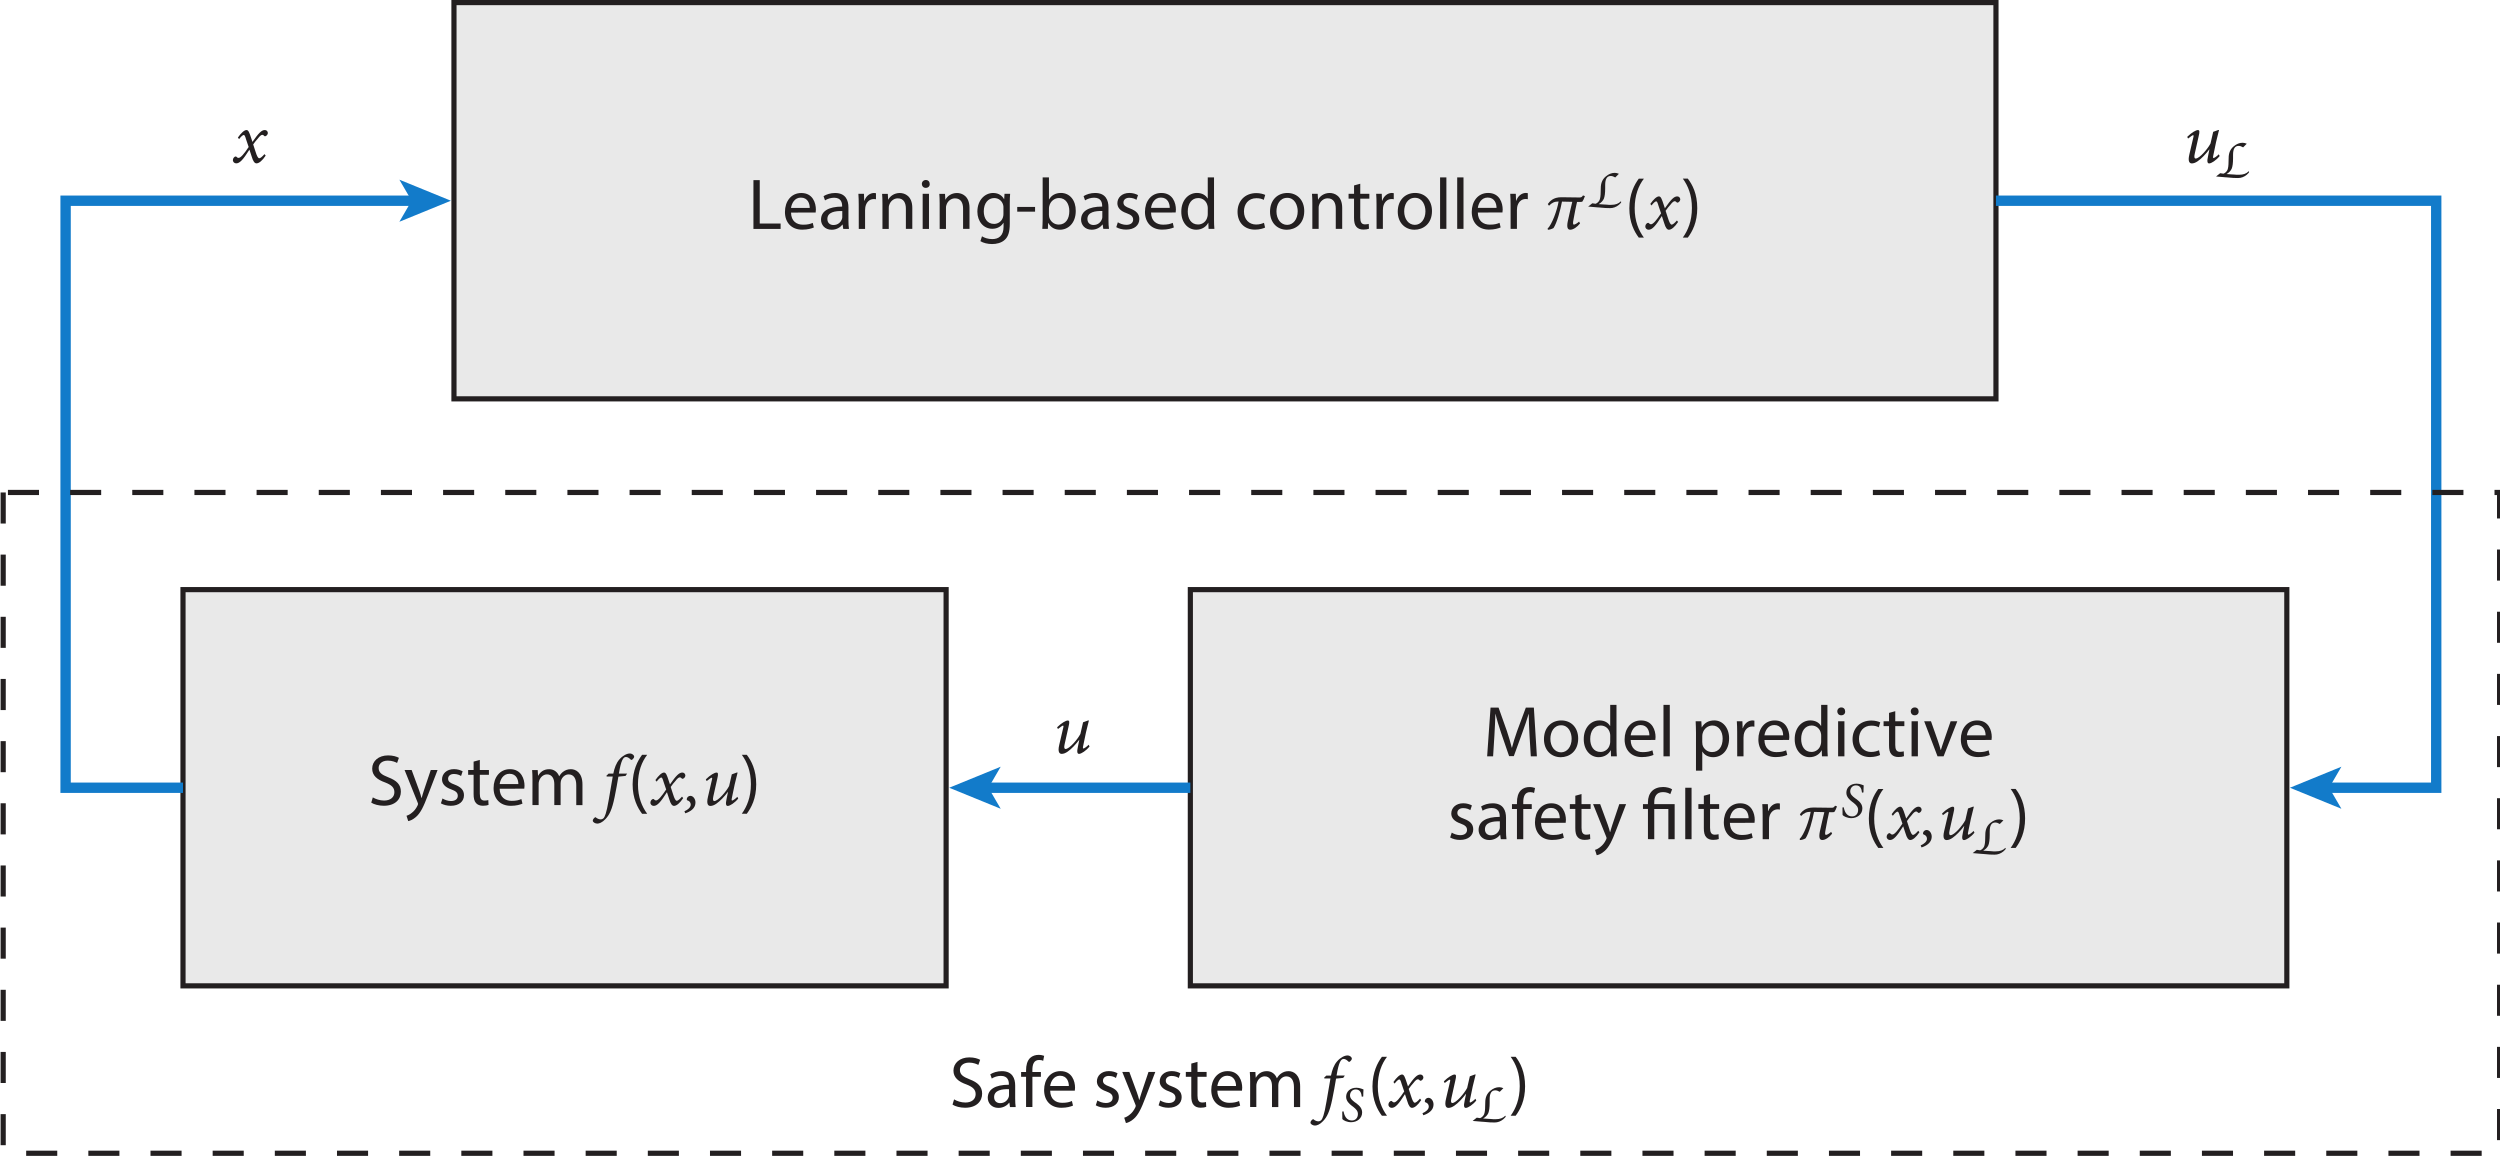 <?xml version="1.0" encoding="UTF-8" standalone="no"?>
<!-- Created with Inkscape (http://www.inkscape.org/) -->

<svg
   width="85.177mm"
   height="39.428mm"
   viewBox="0 0 85.177 39.428"
   version="1.1"
   id="svg1"
   xmlns:inkscape="http://www.inkscape.org/namespaces/inkscape"
   xmlns:sodipodi="http://sodipodi.sourceforge.net/DTD/sodipodi-0.dtd"
   xmlns="http://www.w3.org/2000/svg"
   xmlns:svg="http://www.w3.org/2000/svg">
  <sodipodi:namedview
     id="namedview1"
     pagecolor="#ffffff"
     bordercolor="#000000"
     borderopacity="0.25"
     inkscape:showpageshadow="2"
     inkscape:pageopacity="0.0"
     inkscape:pagecheckerboard="0"
     inkscape:deskcolor="#d1d1d1"
     inkscape:document-units="mm" />
  <defs
     id="defs1">
    <clipPath
       clipPathUnits="userSpaceOnUse"
       id="clipPath79">
      <path
         d="M 536.605,323.355 H 91.89 V 208.587 h 444.715 z"
         id="path79" />
    </clipPath>
  </defs>
  <g
     inkscape:label="Layer 1"
     inkscape:groupmode="layer"
     id="layer1"
     transform="translate(-62.442,-128.852)">
    <path
       id="path69"
       d="M 77.909,142.441 H 130.446 V 128.94 H 77.909 Z"
       style="fill:#e9e9e9;fill-opacity:1;fill-rule:nonzero;stroke:#231f20;stroke-width:0.176;stroke-linecap:butt;stroke-linejoin:miter;stroke-miterlimit:10;stroke-dasharray:none;stroke-opacity:1" />
    <path
       id="path70"
       d="m 102.998,162.441 h 37.358 v -13.5 h -37.358 z"
       style="fill:#e9e9e9;fill-opacity:1;fill-rule:nonzero;stroke:#231f20;stroke-width:0.176;stroke-linecap:butt;stroke-linejoin:miter;stroke-miterlimit:10;stroke-dasharray:none;stroke-opacity:1" />
    <path
       id="path71"
       d="M 68.677,162.441 H 94.677 V 148.941 H 68.677 Z"
       style="fill:#e9e9e9;fill-opacity:1;fill-rule:nonzero;stroke:#231f20;stroke-width:0.176;stroke-linecap:butt;stroke-linejoin:miter;stroke-miterlimit:10;stroke-dasharray:none;stroke-opacity:1" />
    <path
       id="path72"
       d="m 130.446,135.691 h 15 v 20 h -3.74"
       style="fill:none;stroke:#127bca;stroke-width:0.353;stroke-linecap:butt;stroke-linejoin:miter;stroke-miterlimit:10;stroke-dasharray:none;stroke-opacity:1" />
    <path
       id="path73"
       d="m 140.461,155.691 1.755,-0.717 -0.417,0.717 0.417,0.717 -1.755,-0.717"
       style="fill:#127bca;fill-opacity:1;fill-rule:nonzero;stroke:none;stroke-width:0.353" />
    <path
       id="path74"
       d="M 102.998,155.691 H 96.027"
       style="fill:none;stroke:#127bca;stroke-width:0.353;stroke-linecap:butt;stroke-linejoin:miter;stroke-miterlimit:10;stroke-dasharray:none;stroke-opacity:1" />
    <path
       id="path75"
       d="m 94.782,155.691 1.755,-0.717 -0.417,0.717 0.417,0.717 -1.755,-0.717"
       style="fill:#127bca;fill-opacity:1;fill-rule:nonzero;stroke:none;stroke-width:0.353" />
    <path
       id="path76"
       d="M 68.677,155.691 H 64.677 V 135.691 H 76.559"
       style="fill:none;stroke:#127bca;stroke-width:0.353;stroke-linecap:butt;stroke-linejoin:miter;stroke-miterlimit:10;stroke-dasharray:none;stroke-opacity:1" />
    <path
       id="path77"
       d="m 77.804,135.691 -1.755,0.717 0.417,-0.717 -0.417,-0.717 1.755,0.717"
       style="fill:#127bca;fill-opacity:1;fill-rule:nonzero;stroke:none;stroke-width:0.353" />
    <path
       id="path78"
       d="m 92.14,273.928 v -63.781 h 240.948 v 63.781 z"
       style="fill:none;stroke:#231f20;stroke-width:0.5;stroke-linecap:butt;stroke-linejoin:miter;stroke-miterlimit:10;stroke-dasharray:3, 3;stroke-dashoffset:0;stroke-opacity:1"
       transform="matrix(0.353,0,0,-0.353,30.025,242.327)"
       clip-path="url(#clipPath79)" />
    <path
       id="path147"
       d="m 88.112,136.651 h 0.926 v -0.182 h -0.711 v -1.48 h -0.215 z m 2.12,-0.558 c 0,-0.021 0.008,-0.058 0.008,-0.099 0,-0.223 -0.103,-0.566 -0.496,-0.566 -0.347,0 -0.558,0.285 -0.558,0.645 0,0.36 0.219,0.604 0.587,0.604 0.19,0 0.318,-0.041 0.397,-0.074 l -0.037,-0.157 c -0.083,0.037 -0.174,0.062 -0.331,0.062 -0.219,0 -0.405,-0.12 -0.409,-0.413 z m -0.839,-0.157 c 0.021,-0.149 0.116,-0.351 0.335,-0.351 0.244,0 0.302,0.215 0.302,0.351 z m 1.973,0.715 c -0.012,-0.083 -0.017,-0.182 -0.017,-0.285 v -0.446 c 0,-0.24 -0.091,-0.492 -0.455,-0.492 -0.153,0 -0.294,0.045 -0.393,0.107 l 0.05,0.145 c 0.083,-0.054 0.198,-0.091 0.31,-0.091 0.244,0 0.273,0.178 0.273,0.277 v 0.025 c -0.463,0 -0.719,0.157 -0.719,0.446 0,0.17 0.124,0.343 0.364,0.343 0.169,0 0.298,-0.087 0.368,-0.178 h 0.004 l 0.021,0.149 z m -0.227,-0.401 c 0,0.021 -0.004,0.045 -0.012,0.066 -0.037,0.103 -0.132,0.203 -0.289,0.203 -0.112,0 -0.207,-0.066 -0.207,-0.207 0,-0.236 0.273,-0.277 0.508,-0.269 z m 0.562,0.401 h 0.215 v -0.637 c 0,-0.037 0.004,-0.07 0.008,-0.103 0.029,-0.161 0.136,-0.277 0.289,-0.277 0.033,0 0.054,0.004 0.074,0.008 v -0.207 c -0.021,-0.004 -0.037,-0.008 -0.062,-0.008 -0.145,0 -0.277,0.103 -0.331,0.265 h -0.008 l -0.008,-0.236 H 91.688 c 0.008,0.112 0.012,0.232 0.012,0.372 z m 0.807,0 h 0.215 v -0.719 c 0,-0.037 0.004,-0.074 0.017,-0.099 0.037,-0.12 0.149,-0.223 0.289,-0.223 0.207,0 0.277,0.161 0.277,0.351 v 0.69 h 0.219 v -0.715 c 0,-0.409 -0.26,-0.508 -0.426,-0.508 -0.194,0 -0.335,0.112 -0.393,0.227 H 92.702 l -0.012,-0.198 h -0.194 c 0.008,0.099 0.012,0.198 0.012,0.322 z m 1.585,0 v -1.195 h -0.215 v 1.195 z m -0.107,-1.666 c -0.079,0 -0.136,0.058 -0.136,0.136 0,0.074 0.054,0.132 0.132,0.132 0.087,0 0.141,-0.058 0.136,-0.132 0,-0.079 -0.05,-0.136 -0.132,-0.136 z m 0.471,1.666 h 0.215 v -0.719 c 0,-0.037 0.004,-0.074 0.017,-0.099 0.037,-0.12 0.149,-0.223 0.289,-0.223 0.207,0 0.277,0.161 0.277,0.351 v 0.69 h 0.219 v -0.715 c 0,-0.409 -0.26,-0.508 -0.426,-0.508 -0.194,0 -0.335,0.112 -0.393,0.227 h -0.004 l -0.012,-0.198 h -0.194 c 0.008,0.099 0.012,0.198 0.012,0.322 z m 2.21,-1.195 -0.012,0.182 h -0.004 c -0.054,-0.099 -0.165,-0.211 -0.372,-0.211 -0.273,0 -0.537,0.232 -0.537,0.637 0,0.331 0.211,0.583 0.508,0.583 0.182,0 0.31,-0.091 0.38,-0.203 h 0.004 v 0.136 c 0,0.302 -0.165,0.418 -0.384,0.418 -0.149,0 -0.273,-0.045 -0.351,-0.095 l -0.054,0.165 c 0.095,0.062 0.252,0.099 0.397,0.099 0.149,0 0.318,-0.037 0.434,-0.145 0.116,-0.103 0.17,-0.273 0.17,-0.546 v -0.695 c 0,-0.145 0.004,-0.24 0.012,-0.327 z m -0.037,0.686 c 0,0.037 -0.004,0.079 -0.017,0.116 -0.045,0.141 -0.169,0.223 -0.302,0.223 -0.236,0 -0.351,-0.194 -0.351,-0.43 0,-0.277 0.149,-0.451 0.356,-0.451 0.157,0 0.265,0.103 0.302,0.227 0.012,0.029 0.012,0.062 0.012,0.099 z m 0.47,-0.24 v 0.161 h 0.608 v -0.161 z m 1.044,0.748 0.008,-0.198 h 0.008 c 0.087,0.157 0.227,0.227 0.397,0.227 0.269,0 0.537,-0.215 0.537,-0.641 0.004,-0.364 -0.207,-0.612 -0.504,-0.612 -0.19,0 -0.331,0.087 -0.405,0.223 h -0.004 v -0.752 H 97.966 v 1.443 c 0,0.107 -0.008,0.227 -0.012,0.31 z m 0.037,-0.695 c 0,-0.033 0.004,-0.062 0.012,-0.087 0.041,-0.165 0.182,-0.269 0.331,-0.269 0.232,0 0.351,0.207 0.351,0.446 0,0.273 -0.132,0.459 -0.36,0.459 -0.157,0 -0.285,-0.103 -0.327,-0.256 -0.004,-0.025 -0.008,-0.05 -0.008,-0.079 z m 2.045,0.695 c -0.012,-0.083 -0.017,-0.182 -0.017,-0.285 v -0.446 c 0,-0.24 -0.091,-0.492 -0.455,-0.492 -0.153,0 -0.294,0.045 -0.393,0.107 l 0.05,0.145 c 0.083,-0.054 0.198,-0.091 0.31,-0.091 0.244,0 0.273,0.178 0.273,0.277 v 0.025 c -0.463,0 -0.719,0.157 -0.719,0.446 0,0.17 0.124,0.343 0.364,0.343 0.17,0 0.298,-0.087 0.368,-0.178 h 0.004 l 0.021,0.149 z m -0.227,-0.401 c 0,0.021 -0.004,0.045 -0.012,0.066 -0.037,0.103 -0.132,0.203 -0.289,0.203 -0.112,0 -0.207,-0.066 -0.207,-0.207 0,-0.236 0.273,-0.277 0.508,-0.269 z m 0.475,0.343 c 0.087,0.05 0.207,0.083 0.335,0.083 0.285,0 0.451,-0.149 0.451,-0.36 0,-0.178 -0.107,-0.281 -0.314,-0.36 -0.157,-0.058 -0.227,-0.103 -0.227,-0.203 0,-0.087 0.07,-0.161 0.198,-0.161 0.112,0 0.198,0.037 0.244,0.07 l 0.054,-0.161 c -0.066,-0.037 -0.169,-0.074 -0.294,-0.074 -0.256,0 -0.409,0.161 -0.409,0.351 0,0.145 0.099,0.265 0.314,0.339 0.161,0.058 0.223,0.116 0.223,0.219 0,0.099 -0.074,0.178 -0.232,0.178 -0.112,0 -0.223,-0.045 -0.289,-0.087 z m 2.024,-0.5 c 0,-0.021 0.008,-0.058 0.008,-0.099 0,-0.223 -0.103,-0.566 -0.496,-0.566 -0.347,0 -0.558,0.285 -0.558,0.645 0,0.36 0.219,0.604 0.587,0.604 0.19,0 0.318,-0.041 0.397,-0.074 l -0.037,-0.157 c -0.083,0.037 -0.174,0.062 -0.331,0.062 -0.219,0 -0.405,-0.12 -0.409,-0.413 z m -0.839,-0.157 c 0.021,-0.149 0.116,-0.351 0.335,-0.351 0.244,0 0.302,0.215 0.302,0.351 z m 1.932,-1.038 v 0.715 h -0.008 c -0.054,-0.099 -0.178,-0.186 -0.36,-0.186 -0.289,0 -0.537,0.248 -0.533,0.645 0,0.36 0.219,0.608 0.508,0.608 0.194,0 0.343,-0.103 0.409,-0.236 h 0.004 l 0.008,0.207 h 0.198 c -0.008,-0.083 -0.012,-0.203 -0.012,-0.31 v -1.443 z m 0,1.253 c 0,0.033 -0.004,0.062 -0.012,0.091 -0.037,0.165 -0.174,0.26 -0.318,0.26 -0.236,0 -0.351,-0.198 -0.351,-0.442 0,-0.265 0.132,-0.459 0.356,-0.459 0.165,0 0.281,0.112 0.314,0.252 0.008,0.025 0.012,0.062 0.012,0.091 z m 1.916,0.294 c -0.062,0.025 -0.145,0.058 -0.269,0.058 -0.236,0 -0.413,-0.17 -0.413,-0.446 0,-0.248 0.149,-0.451 0.422,-0.451 0.12,0 0.198,0.025 0.252,0.058 l 0.05,-0.17 c -0.062,-0.029 -0.174,-0.062 -0.302,-0.062 -0.389,0 -0.641,0.269 -0.641,0.637 0,0.364 0.232,0.608 0.595,0.608 0.157,0 0.285,-0.041 0.343,-0.07 z m 0.797,-1.017 c -0.331,0 -0.591,0.236 -0.591,0.637 0,0.376 0.248,0.616 0.571,0.616 0.289,0 0.595,-0.194 0.595,-0.637 0,-0.364 -0.232,-0.616 -0.575,-0.616 z m -0.004,0.165 c 0.256,0 0.356,0.256 0.356,0.459 0,0.269 -0.153,0.463 -0.36,0.463 -0.215,0 -0.364,-0.198 -0.364,-0.459 0,-0.227 0.112,-0.463 0.368,-0.463 z m 0.855,1.058 h 0.215 v -0.719 c 0,-0.037 0.004,-0.074 0.017,-0.099 0.037,-0.12 0.149,-0.223 0.289,-0.223 0.207,0 0.277,0.161 0.277,0.351 v 0.69 h 0.219 v -0.715 c 0,-0.409 -0.26,-0.508 -0.426,-0.508 -0.194,0 -0.335,0.112 -0.393,0.227 h -0.004 l -0.012,-0.198 h -0.194 c 0.008,0.099 0.012,0.198 0.012,0.322 z m 1.421,-1.48 v 0.285 H 108.389 v 0.165 h 0.186 v 0.653 c 0,0.141 0.021,0.244 0.083,0.31 0.05,0.058 0.132,0.091 0.236,0.091 0.083,0 0.149,-0.012 0.19,-0.029 l -0.008,-0.165 c -0.029,0.008 -0.07,0.017 -0.128,0.017 -0.12,0 -0.161,-0.083 -0.161,-0.232 v -0.645 h 0.31 v -0.165 h -0.31 v -0.343 z m 0.767,1.48 h 0.215 v -0.637 c 0,-0.037 0.004,-0.07 0.008,-0.103 0.029,-0.161 0.136,-0.277 0.289,-0.277 0.033,0 0.054,0.004 0.074,0.008 v -0.207 c -0.021,-0.004 -0.037,-0.008 -0.062,-0.008 -0.145,0 -0.277,0.103 -0.331,0.265 h -0.008 l -0.008,-0.236 h -0.19 c 0.008,0.112 0.012,0.232 0.012,0.372 z m 1.313,-1.224 c -0.331,0 -0.591,0.236 -0.591,0.637 0,0.376 0.248,0.616 0.571,0.616 0.289,0 0.595,-0.194 0.595,-0.637 0,-0.364 -0.232,-0.616 -0.575,-0.616 z m -0.004,0.165 c 0.256,0 0.356,0.256 0.356,0.459 0,0.269 -0.153,0.463 -0.36,0.463 -0.215,0 -0.364,-0.198 -0.364,-0.459 0,-0.227 0.112,-0.463 0.368,-0.463 z m 0.855,1.058 h 0.215 v -1.753 h -0.215 z m 0.583,0 h 0.215 v -1.753 h -0.215 z m 1.542,-0.558 c 0,-0.021 0.008,-0.058 0.008,-0.099 0,-0.223 -0.103,-0.566 -0.496,-0.566 -0.347,0 -0.558,0.285 -0.558,0.645 0,0.36 0.219,0.604 0.587,0.604 0.19,0 0.318,-0.041 0.397,-0.074 l -0.037,-0.157 c -0.083,0.037 -0.174,0.062 -0.331,0.062 -0.219,0 -0.405,-0.12 -0.409,-0.413 z m -0.839,-0.157 c 0.021,-0.149 0.116,-0.351 0.335,-0.351 0.244,0 0.302,0.215 0.302,0.351 z m 1.117,0.715 h 0.215 v -0.637 c 0,-0.037 0.004,-0.07 0.008,-0.103 0.029,-0.161 0.136,-0.277 0.289,-0.277 0.033,0 0.054,0.004 0.074,0.008 v -0.207 c -0.021,-0.004 -0.037,-0.008 -0.062,-0.008 -0.145,0 -0.277,0.103 -0.331,0.265 h -0.008 l -0.008,-0.236 h -0.19 c 0.008,0.112 0.012,0.232 0.012,0.372 z m 0,0"
       style="fill:#231f20;fill-opacity:1;fill-rule:nonzero;stroke:none;stroke-width:0.353"
       aria-label="Learning-based controller " />
    <path
       id="path148"
       d="m 116.376,135.51 c -0.041,0.066 -0.066,0.07 -0.132,0.07 -0.198,0 -0.422,-0.008 -0.608,-0.008 -0.277,0 -0.393,0.141 -0.459,0.232 l 0.041,0.058 c 0.091,-0.099 0.186,-0.145 0.327,-0.145 -0.05,0.302 -0.227,0.785 -0.376,0.926 l 0.012,0.037 c 0.045,0 0.128,-0.021 0.19,-0.058 0.116,-0.17 0.236,-0.616 0.289,-0.901 0.107,0 0.207,0.004 0.351,0.008 -0.041,0.178 -0.099,0.405 -0.153,0.661 -0.045,0.219 0,0.289 0.083,0.289 0.103,0 0.232,-0.087 0.335,-0.215 l -0.033,-0.062 c -0.058,0.054 -0.141,0.103 -0.178,0.103 -0.029,0 -0.041,-0.041 -0.012,-0.178 0.037,-0.215 0.083,-0.434 0.12,-0.595 0.05,0 0.141,0.004 0.178,-0.008 0.025,-0.033 0.058,-0.095 0.091,-0.19 z m 0,0"
       style="fill:#231f20;fill-opacity:1;fill-rule:nonzero;stroke:none;stroke-width:0.353"
       aria-label="π" />
    <path
       id="path149"
       d="m 116.892,135.918 0.248,0.021 c 0.066,0.004 0.116,0.004 0.161,0.004 0.107,0 0.207,-0.037 0.298,-0.112 0.054,-0.045 0.079,-0.079 0.079,-0.095 0,-0.004 -0.004,-0.017 -0.012,-0.025 -0.079,0.083 -0.186,0.12 -0.327,0.12 -0.029,0 -0.058,0 -0.083,0 l -0.095,-0.008 -0.074,-0.004 -0.178,-0.012 c 0.087,-0.05 0.145,-0.112 0.178,-0.186 0.029,-0.074 0.045,-0.19 0.045,-0.351 v -0.116 c 0,-0.207 0.062,-0.306 0.19,-0.306 0.05,0 0.099,0.017 0.153,0.05 l 0.124,-0.124 c -0.05,-0.021 -0.095,-0.033 -0.141,-0.033 -0.107,0 -0.207,0.041 -0.302,0.12 -0.116,0.095 -0.174,0.227 -0.174,0.397 l -0.004,0.128 c 0,0.124 -0.012,0.219 -0.037,0.281 -0.029,0.058 -0.074,0.103 -0.136,0.128 -0.033,-0.004 -0.066,-0.008 -0.112,-0.017 l -0.141,0.112 c 0.095,0.008 0.207,0.021 0.339,0.029 z m 0,0"
       style="fill:#231f20;fill-opacity:1;fill-rule:nonzero;stroke:none;stroke-width:0.353"
       aria-label="L" />
    <path
       id="path150"
       d="m 118.277,134.939 c -0.153,0.207 -0.318,0.521 -0.322,1.009 0,0.48 0.169,0.798 0.322,1 h 0.174 c -0.178,-0.244 -0.314,-0.562 -0.314,-1 0,-0.446 0.132,-0.769 0.314,-1.009 z m 0,0"
       style="fill:#231f20;fill-opacity:1;fill-rule:nonzero;stroke:none;stroke-width:0.353"
       aria-label="(" />
    <path
       id="path151"
       d="m 118.709,135.853 c 0.087,-0.112 0.136,-0.141 0.161,-0.141 0.025,0 0.045,0.033 0.079,0.153 l 0.087,0.256 c -0.153,0.232 -0.273,0.372 -0.343,0.372 -0.025,0 -0.045,-0.008 -0.058,-0.025 -0.012,-0.012 -0.025,-0.025 -0.037,-0.025 -0.045,0 -0.099,0.058 -0.099,0.12 -0.004,0.066 0.05,0.116 0.112,0.116 0.12,0 0.232,-0.12 0.451,-0.467 l 0.079,0.24 c 0.045,0.157 0.099,0.227 0.161,0.227 0.087,0 0.198,-0.091 0.314,-0.265 l -0.041,-0.05 c -0.079,0.091 -0.141,0.141 -0.178,0.141 -0.041,0 -0.079,-0.07 -0.128,-0.227 l -0.079,-0.244 c 0.054,-0.079 0.107,-0.145 0.161,-0.203 0.062,-0.083 0.112,-0.124 0.149,-0.124 0.021,0 0.041,0.008 0.058,0.029 0.012,0.012 0.021,0.021 0.033,0.021 0.037,0 0.095,-0.05 0.099,-0.107 0,-0.058 -0.041,-0.107 -0.103,-0.107 -0.112,0 -0.215,0.107 -0.422,0.405 l -0.045,-0.136 c -0.058,-0.178 -0.091,-0.269 -0.157,-0.269 -0.079,0 -0.19,0.107 -0.294,0.256 z m 0,0"
       style="fill:#231f20;fill-opacity:1;fill-rule:nonzero;stroke:none;stroke-width:0.353"
       aria-label="x" />
    <path
       id="path152"
       d="m 119.947,136.948 c 0.157,-0.211 0.322,-0.521 0.322,-1.005 0,-0.488 -0.165,-0.802 -0.322,-1.005 h -0.17 c 0.178,0.244 0.31,0.558 0.31,1 0,0.446 -0.136,0.765 -0.31,1.009 z m 0,0"
       style="fill:#231f20;fill-opacity:1;fill-rule:nonzero;stroke:none;stroke-width:0.353"
       aria-label=")" />
    <path
       id="path153"
       d="m 114.598,154.622 h 0.207 l -0.103,-1.662 h -0.273 l -0.298,0.802 c -0.074,0.211 -0.132,0.393 -0.174,0.562 h -0.008 c -0.041,-0.174 -0.099,-0.356 -0.165,-0.562 l -0.285,-0.802 h -0.273 l -0.116,1.662 h 0.203 l 0.045,-0.715 c 0.017,-0.248 0.025,-0.525 0.033,-0.732 h 0.004 c 0.045,0.194 0.112,0.409 0.19,0.645 l 0.273,0.794 h 0.161 l 0.294,-0.81 c 0.083,-0.227 0.153,-0.434 0.211,-0.628 h 0.004 c 0,0.207 0.012,0.484 0.025,0.715 z m 1.039,-1.224 c -0.331,0 -0.591,0.236 -0.591,0.637 0,0.376 0.248,0.616 0.571,0.616 0.289,0 0.595,-0.194 0.595,-0.637 0,-0.364 -0.232,-0.616 -0.575,-0.616 z m -0.004,0.165 c 0.256,0 0.356,0.256 0.356,0.459 0,0.269 -0.153,0.463 -0.36,0.463 -0.215,0 -0.364,-0.198 -0.364,-0.459 0,-0.227 0.112,-0.463 0.368,-0.463 z m 1.67,-0.695 v 0.715 h -0.008 c -0.054,-0.099 -0.178,-0.186 -0.36,-0.186 -0.289,0 -0.537,0.248 -0.533,0.645 0,0.36 0.219,0.608 0.508,0.608 0.194,0 0.343,-0.103 0.409,-0.236 h 0.004 l 0.008,0.207 h 0.198 c -0.008,-0.083 -0.012,-0.203 -0.012,-0.31 v -1.443 z m 0,1.253 c 0,0.033 -0.004,0.062 -0.012,0.091 -0.037,0.165 -0.174,0.26 -0.318,0.26 -0.236,0 -0.351,-0.198 -0.351,-0.442 0,-0.265 0.132,-0.459 0.356,-0.459 0.165,0 0.281,0.112 0.314,0.252 0.008,0.025 0.012,0.062 0.012,0.091 z m 1.537,-0.058 c 0,-0.021 0.008,-0.058 0.008,-0.099 0,-0.223 -0.103,-0.566 -0.496,-0.566 -0.347,0 -0.558,0.285 -0.558,0.645 0,0.36 0.219,0.604 0.587,0.604 0.19,0 0.318,-0.041 0.397,-0.074 l -0.037,-0.157 c -0.083,0.037 -0.174,0.062 -0.331,0.062 -0.219,0 -0.405,-0.12 -0.409,-0.413 z m -0.839,-0.157 c 0.021,-0.149 0.116,-0.351 0.335,-0.351 0.244,0 0.302,0.215 0.302,0.351 z m 1.117,0.715 h 0.215 v -1.753 h -0.215 z m 1.107,0.488 h 0.215 v -0.649 h 0.004 c 0.07,0.12 0.207,0.19 0.368,0.19 0.281,0 0.542,-0.215 0.542,-0.645 0,-0.36 -0.219,-0.608 -0.504,-0.608 -0.198,0 -0.339,0.087 -0.426,0.236 h -0.004 l -0.012,-0.207 h -0.194 c 0.004,0.116 0.012,0.236 0.012,0.389 z m 0.215,-1.178 c 0,-0.029 0.004,-0.062 0.012,-0.091 0.041,-0.161 0.182,-0.269 0.331,-0.269 0.227,0 0.351,0.207 0.351,0.446 0,0.273 -0.132,0.459 -0.36,0.459 -0.157,0 -0.289,-0.103 -0.327,-0.252 -0.004,-0.029 -0.008,-0.058 -0.008,-0.091 z m 1.19,0.69 h 0.215 v -0.637 c 0,-0.037 0.004,-0.07 0.008,-0.103 0.029,-0.161 0.136,-0.277 0.289,-0.277 0.033,0 0.054,0.004 0.074,0.008 v -0.207 c -0.021,-0.004 -0.037,-0.008 -0.062,-0.008 -0.145,0 -0.277,0.103 -0.331,0.265 h -0.008 l -0.008,-0.236 h -0.19 c 0.008,0.112 0.012,0.232 0.012,0.372 z m 1.767,-0.558 c 0,-0.021 0.008,-0.058 0.008,-0.099 0,-0.223 -0.103,-0.566 -0.496,-0.566 -0.347,0 -0.558,0.285 -0.558,0.645 0,0.36 0.219,0.604 0.587,0.604 0.19,0 0.318,-0.041 0.397,-0.074 l -0.037,-0.157 c -0.083,0.037 -0.174,0.062 -0.331,0.062 -0.219,0 -0.405,-0.12 -0.409,-0.413 z m -0.839,-0.157 c 0.021,-0.149 0.116,-0.351 0.335,-0.351 0.244,0 0.302,0.215 0.302,0.351 z m 1.932,-1.038 v 0.715 h -0.008 c -0.054,-0.099 -0.178,-0.186 -0.36,-0.186 -0.289,0 -0.537,0.248 -0.533,0.645 0,0.36 0.219,0.608 0.508,0.608 0.194,0 0.343,-0.103 0.409,-0.236 h 0.004 l 0.008,0.207 h 0.198 c -0.008,-0.083 -0.012,-0.203 -0.012,-0.31 v -1.443 z m 0,1.253 c 0,0.033 -0.004,0.062 -0.012,0.091 -0.037,0.165 -0.174,0.26 -0.318,0.26 -0.236,0 -0.351,-0.198 -0.351,-0.442 0,-0.265 0.132,-0.459 0.356,-0.459 0.165,0 0.281,0.112 0.314,0.252 0.008,0.025 0.012,0.062 0.012,0.091 z m 0.793,0.5 v -1.195 h -0.215 v 1.195 z m -0.107,-1.666 c -0.079,0 -0.136,0.058 -0.136,0.136 0,0.074 0.054,0.132 0.132,0.132 0.087,0 0.141,-0.058 0.136,-0.132 0,-0.079 -0.05,-0.136 -0.132,-0.136 z m 1.285,1.459 c -0.062,0.025 -0.145,0.058 -0.269,0.058 -0.236,0 -0.413,-0.169 -0.413,-0.446 0,-0.248 0.149,-0.451 0.422,-0.451 0.12,0 0.198,0.025 0.252,0.058 l 0.05,-0.17 c -0.062,-0.029 -0.174,-0.062 -0.302,-0.062 -0.389,0 -0.641,0.269 -0.641,0.637 0,0.364 0.232,0.608 0.595,0.608 0.157,0 0.285,-0.041 0.343,-0.07 z m 0.342,-1.273 v 0.285 h -0.186 v 0.165 h 0.186 v 0.653 c 0,0.141 0.021,0.244 0.083,0.31 0.05,0.058 0.132,0.091 0.236,0.091 0.083,0 0.149,-0.012 0.19,-0.029 l -0.008,-0.165 c -0.029,0.008 -0.07,0.017 -0.128,0.017 -0.12,0 -0.161,-0.083 -0.161,-0.232 v -0.645 h 0.31 v -0.165 h -0.31 v -0.343 z m 0.983,1.48 v -1.195 h -0.215 v 1.195 z m -0.107,-1.666 c -0.079,0 -0.136,0.058 -0.136,0.136 0,0.074 0.054,0.132 0.132,0.132 0.087,0 0.141,-0.058 0.136,-0.132 0,-0.079 -0.05,-0.136 -0.132,-0.136 z m 0.321,0.471 0.455,1.195 h 0.207 l 0.467,-1.195 h -0.227 l -0.232,0.67 c -0.037,0.112 -0.074,0.211 -0.099,0.306 h -0.008 c -0.025,-0.095 -0.058,-0.194 -0.095,-0.306 l -0.236,-0.67 z m 2.295,0.637 c 0,-0.021 0.008,-0.058 0.008,-0.099 0,-0.223 -0.103,-0.566 -0.496,-0.566 -0.347,0 -0.558,0.285 -0.558,0.645 0,0.36 0.219,0.604 0.587,0.604 0.19,0 0.318,-0.041 0.397,-0.074 l -0.037,-0.157 c -0.083,0.037 -0.174,0.062 -0.331,0.062 -0.219,0 -0.405,-0.12 -0.409,-0.413 z m -0.839,-0.157 c 0.021,-0.149 0.116,-0.351 0.335,-0.351 0.244,0 0.302,0.215 0.302,0.351 z m 0,0"
       style="fill:#231f20;fill-opacity:1;fill-rule:nonzero;stroke:none;stroke-width:0.353"
       aria-label="Model predictive" />
    <path
       id="path154"
       d="m 111.85,157.386 c 0.087,0.05 0.207,0.083 0.335,0.083 0.285,0 0.451,-0.149 0.451,-0.36 0,-0.178 -0.107,-0.281 -0.314,-0.36 -0.157,-0.058 -0.227,-0.103 -0.227,-0.203 0,-0.087 0.07,-0.161 0.198,-0.161 0.112,0 0.198,0.037 0.244,0.07 l 0.054,-0.161 c -0.066,-0.037 -0.17,-0.074 -0.294,-0.074 -0.256,0 -0.409,0.161 -0.409,0.351 0,0.145 0.099,0.265 0.314,0.339 0.161,0.058 0.223,0.116 0.223,0.219 0,0.099 -0.074,0.178 -0.232,0.178 -0.112,0 -0.223,-0.045 -0.289,-0.087 z m 1.92,0.058 c -0.012,-0.083 -0.017,-0.182 -0.017,-0.285 v -0.446 c 0,-0.24 -0.091,-0.492 -0.455,-0.492 -0.153,0 -0.294,0.045 -0.393,0.107 l 0.05,0.145 c 0.083,-0.054 0.198,-0.091 0.31,-0.091 0.244,0 0.273,0.178 0.273,0.277 v 0.025 c -0.463,0 -0.719,0.157 -0.719,0.446 0,0.17 0.124,0.343 0.364,0.343 0.17,0 0.298,-0.087 0.368,-0.178 h 0.004 l 0.021,0.149 z m -0.227,-0.401 c 0,0.021 -0.004,0.045 -0.012,0.066 -0.037,0.103 -0.132,0.203 -0.289,0.203 -0.112,0 -0.207,-0.066 -0.207,-0.207 0,-0.236 0.273,-0.277 0.508,-0.269 z m 0.798,0.401 v -1.029 h 0.289 v -0.165 h -0.289 v -0.062 c 0,-0.186 0.045,-0.347 0.232,-0.347 0.062,0 0.107,0.012 0.136,0.029 l 0.033,-0.17 c -0.045,-0.017 -0.112,-0.033 -0.186,-0.033 -0.103,0 -0.211,0.029 -0.294,0.107 -0.099,0.099 -0.136,0.252 -0.136,0.418 v 0.058 h -0.17 v 0.165 h 0.17 v 1.029 z m 1.445,-0.558 c 0,-0.021 0.008,-0.058 0.008,-0.099 0,-0.223 -0.103,-0.566 -0.496,-0.566 -0.347,0 -0.558,0.285 -0.558,0.645 0,0.36 0.219,0.604 0.587,0.604 0.19,0 0.318,-0.041 0.397,-0.074 l -0.037,-0.157 c -0.083,0.037 -0.174,0.062 -0.331,0.062 -0.219,0 -0.405,-0.12 -0.409,-0.413 z m -0.839,-0.157 c 0.021,-0.149 0.116,-0.351 0.335,-0.351 0.244,0 0.302,0.215 0.302,0.351 z m 1.167,-0.765 v 0.285 h -0.186 v 0.165 h 0.186 v 0.653 c 0,0.141 0.021,0.244 0.083,0.31 0.05,0.058 0.132,0.091 0.236,0.091 0.083,0 0.149,-0.012 0.19,-0.029 l -0.008,-0.165 c -0.029,0.008 -0.07,0.017 -0.128,0.017 -0.12,0 -0.161,-0.083 -0.161,-0.232 v -0.645 h 0.31 v -0.165 h -0.31 v -0.343 z m 0.606,0.285 0.442,1.1 c 0.012,0.029 0.017,0.045 0.017,0.058 0,0.012 -0.008,0.029 -0.017,0.054 -0.05,0.107 -0.124,0.194 -0.186,0.24 -0.062,0.054 -0.132,0.091 -0.19,0.107 l 0.058,0.182 c 0.054,-0.008 0.157,-0.045 0.265,-0.141 0.149,-0.128 0.256,-0.339 0.409,-0.748 l 0.327,-0.852 h -0.232 l -0.236,0.703 c -0.029,0.083 -0.054,0.178 -0.074,0.248 h -0.008 c -0.017,-0.07 -0.045,-0.165 -0.074,-0.244 l -0.26,-0.707 z m 2.084,1.195 v -1.029 h 0.48 v 1.029 h 0.215 v -1.195 h -0.695 v -0.058 c 0,-0.19 0.066,-0.351 0.298,-0.351 0.103,0 0.198,0.033 0.248,0.07 l 0.062,-0.165 c -0.062,-0.045 -0.19,-0.079 -0.302,-0.079 -0.335,0 -0.521,0.203 -0.521,0.521 v 0.062 h -0.17 v 0.165 h 0.17 v 1.029 z m 1.056,0 h 0.215 v -1.753 h -0.215 z m 0.633,-1.48 v 0.285 h -0.186 v 0.165 h 0.186 v 0.653 c 0,0.141 0.021,0.244 0.083,0.31 0.05,0.058 0.132,0.091 0.236,0.091 0.083,0 0.149,-0.012 0.19,-0.029 l -0.008,-0.165 c -0.029,0.008 -0.07,0.017 -0.128,0.017 -0.12,0 -0.161,-0.083 -0.161,-0.232 v -0.645 h 0.31 v -0.165 h -0.31 v -0.343 z m 1.727,0.922 c 0,-0.021 0.008,-0.058 0.008,-0.099 0,-0.223 -0.103,-0.566 -0.496,-0.566 -0.347,0 -0.558,0.285 -0.558,0.645 0,0.36 0.219,0.604 0.587,0.604 0.19,0 0.318,-0.041 0.397,-0.074 l -0.037,-0.157 c -0.083,0.037 -0.174,0.062 -0.331,0.062 -0.219,0 -0.405,-0.12 -0.409,-0.413 z m -0.839,-0.157 c 0.021,-0.149 0.116,-0.351 0.335,-0.351 0.244,0 0.302,0.215 0.302,0.351 z m 1.117,0.715 h 0.215 v -0.637 c 0,-0.037 0.004,-0.07 0.008,-0.103 0.029,-0.161 0.136,-0.277 0.289,-0.277 0.033,0 0.054,0.004 0.074,0.008 v -0.207 c -0.021,-0.004 -0.037,-0.008 -0.062,-0.008 -0.145,0 -0.277,0.103 -0.331,0.265 h -0.008 l -0.008,-0.236 h -0.19 c 0.008,0.112 0.012,0.232 0.012,0.372 z m 0,0"
       style="fill:#231f20;fill-opacity:1;fill-rule:nonzero;stroke:none;stroke-width:0.353"
       aria-label="safety flter " />
    <path
       id="path155"
       d="m 124.964,156.303 c -0.041,0.066 -0.066,0.07 -0.132,0.07 -0.198,0 -0.422,-0.008 -0.608,-0.008 -0.277,0 -0.393,0.141 -0.459,0.232 l 0.041,0.058 c 0.091,-0.099 0.186,-0.145 0.327,-0.145 -0.05,0.302 -0.227,0.785 -0.376,0.926 l 0.012,0.037 c 0.045,0 0.128,-0.021 0.19,-0.058 0.116,-0.17 0.236,-0.616 0.289,-0.901 0.107,0 0.207,0.004 0.351,0.008 -0.041,0.178 -0.099,0.405 -0.153,0.661 -0.045,0.219 0,0.289 0.083,0.289 0.103,0 0.232,-0.087 0.335,-0.215 l -0.033,-0.062 c -0.058,0.054 -0.141,0.103 -0.178,0.103 -0.029,0 -0.041,-0.041 -0.012,-0.178 0.037,-0.215 0.083,-0.434 0.12,-0.595 0.05,0 0.141,0.004 0.178,-0.008 0.025,-0.033 0.058,-0.095 0.091,-0.19 z m 0,0"
       style="fill:#231f20;fill-opacity:1;fill-rule:nonzero;stroke:none;stroke-width:0.353"
       aria-label="π" />
    <path
       id="path156"
       d="m 125.216,156.364 c 0.004,0.124 0.004,0.219 0.004,0.256 0.037,0.045 0.161,0.107 0.298,0.107 0.198,0 0.376,-0.128 0.376,-0.331 0,-0.136 -0.079,-0.223 -0.198,-0.314 l -0.054,-0.037 c -0.091,-0.07 -0.161,-0.132 -0.161,-0.232 0,-0.107 0.074,-0.203 0.194,-0.203 0.149,0 0.194,0.116 0.207,0.248 l 0.05,-0.008 c 0.004,-0.074 0,-0.17 0.008,-0.24 -0.017,-0.004 -0.045,-0.017 -0.079,-0.029 -0.045,-0.017 -0.107,-0.029 -0.161,-0.029 -0.211,0 -0.351,0.128 -0.351,0.31 0,0.145 0.112,0.24 0.19,0.302 l 0.05,0.037 c 0.099,0.079 0.161,0.145 0.161,0.244 0,0.136 -0.083,0.223 -0.207,0.223 -0.19,0 -0.26,-0.178 -0.281,-0.31 z m 0,0"
       style="fill:#231f20;fill-opacity:1;fill-rule:nonzero;stroke:none;stroke-width:0.353"
       aria-label="S" />
    <path
       id="path157"
       d="m 126.437,155.733 c -0.153,0.207 -0.318,0.521 -0.322,1.009 0,0.48 0.17,0.798 0.322,1 h 0.174 c -0.178,-0.244 -0.314,-0.562 -0.314,-1 0,-0.446 0.132,-0.769 0.314,-1.009 z m 0,0"
       style="fill:#231f20;fill-opacity:1;fill-rule:nonzero;stroke:none;stroke-width:0.353"
       aria-label="(" />
    <path
       id="path158"
       d="m 126.932,156.646 c 0.087,-0.112 0.136,-0.141 0.161,-0.141 0.025,0 0.045,0.033 0.079,0.153 l 0.087,0.256 c -0.153,0.232 -0.273,0.372 -0.343,0.372 -0.025,0 -0.045,-0.008 -0.058,-0.025 -0.012,-0.012 -0.025,-0.025 -0.037,-0.025 -0.045,0 -0.099,0.058 -0.099,0.12 -0.004,0.066 0.05,0.116 0.112,0.116 0.12,0 0.232,-0.12 0.451,-0.467 l 0.079,0.24 c 0.045,0.157 0.099,0.227 0.161,0.227 0.087,0 0.198,-0.091 0.314,-0.265 l -0.041,-0.05 c -0.079,0.091 -0.141,0.141 -0.178,0.141 -0.041,0 -0.079,-0.07 -0.128,-0.227 l -0.079,-0.244 c 0.054,-0.079 0.107,-0.145 0.161,-0.203 0.062,-0.083 0.112,-0.124 0.149,-0.124 0.021,0 0.041,0.008 0.058,0.029 0.012,0.012 0.021,0.021 0.033,0.021 0.037,0 0.095,-0.05 0.099,-0.107 0,-0.058 -0.041,-0.107 -0.103,-0.107 -0.112,0 -0.215,0.107 -0.422,0.405 l -0.045,-0.136 c -0.058,-0.178 -0.091,-0.269 -0.157,-0.269 -0.079,0 -0.19,0.107 -0.294,0.256 z m 0.978,1.079 c 0.157,-0.05 0.339,-0.157 0.347,-0.351 0.008,-0.128 -0.074,-0.244 -0.174,-0.244 -0.062,0 -0.12,0.05 -0.124,0.116 0,0.021 0.012,0.029 0.021,0.037 0.07,0.021 0.116,0.07 0.116,0.149 -0.004,0.095 -0.099,0.174 -0.215,0.223 z m 1.775,-0.562 c -0.066,0.07 -0.157,0.128 -0.178,0.128 -0.017,0 -0.025,-0.021 -0.008,-0.095 0.062,-0.322 0.124,-0.599 0.194,-0.86 h -0.029 l -0.17,0.062 c -0.033,0.153 -0.062,0.285 -0.091,0.397 -0.095,0.182 -0.372,0.513 -0.508,0.513 -0.037,0 -0.058,-0.045 -0.029,-0.165 0.045,-0.198 0.091,-0.397 0.132,-0.591 0.041,-0.165 0.033,-0.215 -0.025,-0.215 -0.066,0 -0.219,0.087 -0.364,0.232 l 0.029,0.058 c 0.083,-0.066 0.153,-0.116 0.169,-0.116 0.021,0 0.025,0.021 0.008,0.083 -0.045,0.186 -0.087,0.376 -0.132,0.566 -0.066,0.269 0.017,0.314 0.083,0.314 0.058,0 0.128,-0.025 0.198,-0.074 0.132,-0.091 0.277,-0.244 0.397,-0.405 h 0.004 c -0.017,0.083 -0.025,0.132 -0.045,0.219 -0.05,0.215 -0.017,0.26 0.037,0.26 0.074,0 0.24,-0.107 0.356,-0.252 z m 0,0"
       style="fill:#231f20;fill-opacity:1;fill-rule:nonzero;stroke:none;stroke-width:0.353"
       aria-label="x,u" />
    <path
       id="path159"
       d="m 129.993,157.946 0.248,0.021 c 0.066,0.004 0.116,0.004 0.161,0.004 0.107,0 0.207,-0.037 0.298,-0.112 0.054,-0.045 0.079,-0.079 0.079,-0.095 0,-0.004 -0.004,-0.017 -0.012,-0.025 -0.079,0.083 -0.186,0.12 -0.327,0.12 -0.029,0 -0.058,0 -0.083,0 l -0.095,-0.008 -0.074,-0.004 -0.178,-0.012 c 0.087,-0.05 0.145,-0.112 0.178,-0.186 0.029,-0.074 0.045,-0.19 0.045,-0.351 v -0.116 c 0,-0.207 0.062,-0.306 0.19,-0.306 0.05,0 0.099,0.017 0.153,0.05 l 0.124,-0.124 c -0.05,-0.021 -0.095,-0.033 -0.141,-0.033 -0.107,0 -0.207,0.041 -0.302,0.12 -0.116,0.095 -0.174,0.227 -0.174,0.397 l -0.004,0.128 c 0,0.124 -0.012,0.219 -0.037,0.281 -0.029,0.058 -0.074,0.103 -0.136,0.128 -0.033,-0.004 -0.066,-0.008 -0.112,-0.017 l -0.141,0.112 c 0.095,0.008 0.207,0.021 0.339,0.029 z m 0,0"
       style="fill:#231f20;fill-opacity:1;fill-rule:nonzero;stroke:none;stroke-width:0.353"
       aria-label="L" />
    <path
       id="path160"
       d="m 131.117,157.742 c 0.157,-0.211 0.322,-0.521 0.322,-1.005 0,-0.488 -0.165,-0.802 -0.322,-1.005 h -0.17 c 0.178,0.244 0.31,0.558 0.31,1 0,0.446 -0.136,0.765 -0.31,1.009 z m 0,0"
       style="fill:#231f20;fill-opacity:1;fill-rule:nonzero;stroke:none;stroke-width:0.353"
       aria-label=")" />
    <path
       id="path161"
       d="m 75.091,156.198 c 0.091,0.062 0.265,0.107 0.426,0.107 0.393,0 0.583,-0.223 0.583,-0.48 0,-0.244 -0.145,-0.38 -0.426,-0.488 -0.232,-0.091 -0.331,-0.165 -0.331,-0.322 0,-0.112 0.087,-0.248 0.314,-0.248 0.149,0 0.26,0.05 0.314,0.079 l 0.062,-0.174 c -0.074,-0.041 -0.198,-0.083 -0.368,-0.083 -0.327,0 -0.542,0.194 -0.542,0.451 0,0.236 0.17,0.376 0.442,0.471 0.223,0.087 0.314,0.178 0.314,0.331 0,0.17 -0.132,0.285 -0.351,0.285 -0.145,0 -0.289,-0.05 -0.384,-0.107 z m 1.135,-1.112 0.442,1.1 c 0.012,0.029 0.017,0.045 0.017,0.058 0,0.012 -0.008,0.029 -0.017,0.054 -0.05,0.107 -0.124,0.194 -0.186,0.24 -0.062,0.054 -0.132,0.091 -0.19,0.107 l 0.058,0.182 c 0.054,-0.008 0.157,-0.045 0.265,-0.141 0.149,-0.128 0.256,-0.339 0.409,-0.748 l 0.327,-0.852 h -0.232 l -0.236,0.703 c -0.029,0.083 -0.054,0.178 -0.074,0.248 h -0.008 c -0.017,-0.07 -0.045,-0.165 -0.074,-0.244 l -0.26,-0.707 z m 1.238,1.137 c 0.087,0.05 0.207,0.083 0.335,0.083 0.285,0 0.451,-0.149 0.451,-0.36 0,-0.178 -0.107,-0.281 -0.314,-0.36 -0.157,-0.058 -0.227,-0.103 -0.227,-0.203 0,-0.087 0.07,-0.161 0.198,-0.161 0.112,0 0.198,0.037 0.244,0.07 l 0.054,-0.161 c -0.066,-0.037 -0.17,-0.074 -0.294,-0.074 -0.256,0 -0.409,0.161 -0.409,0.351 0,0.145 0.099,0.265 0.314,0.339 0.161,0.058 0.223,0.116 0.223,0.219 0,0.099 -0.074,0.178 -0.232,0.178 -0.112,0 -0.223,-0.045 -0.289,-0.087 z m 1.114,-1.422 v 0.285 h -0.186 v 0.165 h 0.186 v 0.653 c 0,0.141 0.021,0.244 0.083,0.31 0.05,0.058 0.132,0.091 0.236,0.091 0.083,0 0.149,-0.012 0.19,-0.029 l -0.008,-0.165 c -0.029,0.008 -0.07,0.017 -0.128,0.017 -0.12,0 -0.161,-0.083 -0.161,-0.232 v -0.645 h 0.31 v -0.165 h -0.31 v -0.343 z m 1.727,0.922 c 0,-0.021 0.008,-0.058 0.008,-0.099 0,-0.223 -0.103,-0.566 -0.496,-0.566 -0.347,0 -0.558,0.285 -0.558,0.645 0,0.36 0.219,0.604 0.587,0.604 0.19,0 0.318,-0.041 0.397,-0.074 l -0.037,-0.157 c -0.083,0.037 -0.174,0.062 -0.331,0.062 -0.219,0 -0.405,-0.12 -0.409,-0.413 z m -0.839,-0.157 c 0.021,-0.149 0.116,-0.351 0.335,-0.351 0.244,0 0.302,0.215 0.302,0.351 z m 1.117,0.715 h 0.211 v -0.719 c 0,-0.037 0.004,-0.074 0.017,-0.107 0.033,-0.107 0.132,-0.219 0.269,-0.219 0.165,0 0.248,0.141 0.248,0.331 v 0.715 h 0.215 v -0.74 c 0,-0.037 0.008,-0.079 0.017,-0.107 0.037,-0.103 0.132,-0.198 0.256,-0.198 0.174,0 0.26,0.141 0.26,0.368 v 0.678 h 0.211 v -0.703 c 0,-0.413 -0.236,-0.521 -0.393,-0.521 -0.112,0 -0.19,0.033 -0.265,0.087 -0.05,0.037 -0.095,0.087 -0.132,0.153 h -0.004 c -0.054,-0.141 -0.178,-0.24 -0.339,-0.24 -0.198,0 -0.31,0.107 -0.376,0.223 h -0.004 l -0.012,-0.194 h -0.19 c 0.008,0.099 0.012,0.198 0.012,0.322 z m 0,0"
       style="fill:#231f20;fill-opacity:1;fill-rule:nonzero;stroke:none;stroke-width:0.353"
       aria-label="System " />
    <path
       id="path162"
       d="m 83.178,155.21 -0.074,0.07 0.008,0.029 h 0.207 c -0.045,0.24 -0.074,0.446 -0.136,0.79 -0.079,0.48 -0.141,0.583 -0.169,0.62 -0.025,0.029 -0.066,0.05 -0.107,0.05 -0.045,0 -0.116,-0.025 -0.157,-0.062 -0.012,-0.017 -0.025,-0.017 -0.045,0 -0.037,0.029 -0.066,0.07 -0.066,0.103 -0.004,0.054 0.083,0.103 0.153,0.103 0.066,0 0.169,-0.037 0.277,-0.153 0.136,-0.141 0.227,-0.327 0.314,-0.752 0.054,-0.273 0.083,-0.422 0.128,-0.695 l 0.244,-0.025 0.054,-0.079 h -0.281 c 0.074,-0.455 0.149,-0.566 0.24,-0.566 0.054,0 0.103,0.029 0.157,0.083 0.017,0.021 0.041,0.021 0.062,0.004 0.025,-0.021 0.062,-0.062 0.062,-0.099 0,-0.045 -0.062,-0.107 -0.149,-0.107 -0.099,0 -0.24,0.07 -0.351,0.198 -0.112,0.124 -0.174,0.302 -0.211,0.488 z m 0,0"
       style="fill:#231f20;fill-opacity:1;fill-rule:nonzero;stroke:none;stroke-width:0.353"
       aria-label="f" />
    <path
       id="path163"
       d="m 84.318,154.569 c -0.153,0.207 -0.318,0.521 -0.322,1.009 0,0.48 0.17,0.798 0.322,1 h 0.174 c -0.178,-0.244 -0.314,-0.562 -0.314,-1 0,-0.446 0.132,-0.769 0.314,-1.009 z m 0,0"
       style="fill:#231f20;fill-opacity:1;fill-rule:nonzero;stroke:none;stroke-width:0.353"
       aria-label="(" />
    <path
       id="path164"
       d="m 84.812,155.483 c 0.087,-0.112 0.136,-0.141 0.161,-0.141 0.025,0 0.045,0.033 0.079,0.153 l 0.087,0.256 c -0.153,0.232 -0.273,0.372 -0.343,0.372 -0.025,0 -0.045,-0.008 -0.058,-0.025 -0.012,-0.012 -0.025,-0.025 -0.037,-0.025 -0.045,0 -0.099,0.058 -0.099,0.12 -0.004,0.066 0.05,0.116 0.112,0.116 0.12,0 0.232,-0.12 0.451,-0.467 l 0.079,0.24 c 0.045,0.157 0.099,0.227 0.161,0.227 0.087,0 0.198,-0.091 0.314,-0.265 l -0.041,-0.05 c -0.079,0.091 -0.141,0.141 -0.178,0.141 -0.041,0 -0.079,-0.07 -0.128,-0.227 l -0.079,-0.244 c 0.054,-0.079 0.107,-0.145 0.161,-0.203 0.062,-0.083 0.112,-0.124 0.149,-0.124 0.021,0 0.041,0.008 0.058,0.029 0.012,0.012 0.021,0.021 0.033,0.021 0.037,0 0.095,-0.05 0.099,-0.107 0,-0.058 -0.041,-0.107 -0.103,-0.107 -0.112,0 -0.215,0.107 -0.422,0.405 l -0.045,-0.136 c -0.058,-0.178 -0.091,-0.269 -0.157,-0.269 -0.079,0 -0.19,0.107 -0.294,0.256 z m 0.978,1.079 c 0.157,-0.05 0.339,-0.157 0.347,-0.351 0.008,-0.128 -0.074,-0.244 -0.174,-0.244 -0.062,0 -0.12,0.05 -0.124,0.116 0,0.021 0.012,0.029 0.021,0.037 0.07,0.021 0.116,0.07 0.116,0.149 -0.004,0.095 -0.099,0.174 -0.215,0.223 z m 1.775,-0.562 c -0.066,0.07 -0.157,0.128 -0.178,0.128 -0.017,0 -0.025,-0.021 -0.008,-0.095 0.062,-0.322 0.124,-0.599 0.194,-0.86 h -0.029 l -0.169,0.062 c -0.033,0.153 -0.062,0.285 -0.091,0.397 -0.095,0.182 -0.372,0.513 -0.508,0.513 -0.037,0 -0.058,-0.045 -0.029,-0.165 0.045,-0.198 0.091,-0.397 0.132,-0.591 0.041,-0.165 0.033,-0.215 -0.025,-0.215 -0.066,0 -0.219,0.087 -0.364,0.232 l 0.029,0.058 c 0.083,-0.066 0.153,-0.116 0.169,-0.116 0.021,0 0.025,0.021 0.008,0.083 -0.045,0.186 -0.087,0.376 -0.132,0.566 -0.066,0.269 0.017,0.314 0.083,0.314 0.058,0 0.128,-0.025 0.198,-0.074 0.132,-0.091 0.277,-0.244 0.397,-0.405 h 0.004 c -0.017,0.083 -0.025,0.132 -0.045,0.219 -0.05,0.215 -0.017,0.26 0.037,0.26 0.074,0 0.24,-0.107 0.356,-0.252 z m 0,0"
       style="fill:#231f20;fill-opacity:1;fill-rule:nonzero;stroke:none;stroke-width:0.353"
       aria-label="x,u" />
    <path
       id="path165"
       d="m 87.885,156.578 c 0.157,-0.211 0.322,-0.521 0.322,-1.005 0,-0.488 -0.165,-0.802 -0.322,-1.005 h -0.169 c 0.178,0.244 0.31,0.558 0.31,1 0,0.446 -0.136,0.765 -0.31,1.009 z m 0,0"
       style="fill:#231f20;fill-opacity:1;fill-rule:nonzero;stroke:none;stroke-width:0.353"
       aria-label=")" />
    <path
       id="path166"
       d="m 138.038,134.109 c -0.066,0.07 -0.157,0.128 -0.178,0.128 -0.017,0 -0.025,-0.021 -0.008,-0.095 0.062,-0.322 0.124,-0.599 0.194,-0.86 h -0.029 l -0.17,0.062 c -0.033,0.153 -0.062,0.285 -0.091,0.397 -0.095,0.182 -0.372,0.513 -0.508,0.513 -0.037,0 -0.058,-0.045 -0.029,-0.165 0.045,-0.198 0.091,-0.397 0.132,-0.591 0.041,-0.165 0.033,-0.215 -0.025,-0.215 -0.066,0 -0.219,0.087 -0.364,0.232 l 0.029,0.058 c 0.083,-0.066 0.153,-0.116 0.17,-0.116 0.021,0 0.025,0.021 0.008,0.083 -0.045,0.186 -0.087,0.376 -0.132,0.566 -0.066,0.269 0.017,0.314 0.083,0.314 0.058,0 0.128,-0.025 0.198,-0.074 0.132,-0.091 0.277,-0.244 0.397,-0.405 h 0.004 c -0.017,0.083 -0.025,0.132 -0.045,0.219 -0.05,0.215 -0.017,0.26 0.037,0.26 0.074,0 0.24,-0.107 0.356,-0.252 z m 0,0"
       style="fill:#231f20;fill-opacity:1;fill-rule:nonzero;stroke:none;stroke-width:0.353"
       aria-label="u" />
    <path
       id="path167"
       d="m 138.284,134.893 0.248,0.021 c 0.066,0.004 0.116,0.004 0.161,0.004 0.107,0 0.207,-0.037 0.298,-0.112 0.054,-0.045 0.079,-0.079 0.079,-0.095 0,-0.004 -0.004,-0.017 -0.012,-0.025 -0.079,0.083 -0.186,0.12 -0.327,0.12 -0.029,0 -0.058,0 -0.083,0 l -0.095,-0.008 -0.074,-0.004 -0.178,-0.012 c 0.087,-0.05 0.145,-0.112 0.178,-0.186 0.029,-0.074 0.045,-0.19 0.045,-0.351 v -0.116 c 0,-0.207 0.062,-0.306 0.19,-0.306 0.05,0 0.099,0.017 0.153,0.05 l 0.124,-0.124 c -0.05,-0.021 -0.095,-0.033 -0.141,-0.033 -0.107,0 -0.207,0.041 -0.302,0.12 -0.116,0.095 -0.174,0.227 -0.174,0.397 l -0.004,0.128 c 0,0.124 -0.012,0.219 -0.037,0.281 -0.029,0.058 -0.074,0.103 -0.136,0.128 -0.033,-0.004 -0.066,-0.008 -0.112,-0.017 l -0.141,0.112 c 0.095,0.008 0.207,0.021 0.339,0.029 z m 0,0"
       style="fill:#231f20;fill-opacity:1;fill-rule:nonzero;stroke:none;stroke-width:0.353"
       aria-label="L" />
    <path
       id="path168"
       d="m 70.587,133.592 c 0.087,-0.112 0.136,-0.141 0.161,-0.141 0.025,0 0.045,0.033 0.079,0.153 l 0.087,0.256 c -0.153,0.232 -0.273,0.372 -0.343,0.372 -0.025,0 -0.045,-0.008 -0.058,-0.025 -0.012,-0.012 -0.025,-0.025 -0.037,-0.025 -0.045,0 -0.099,0.058 -0.099,0.12 -0.004,0.066 0.05,0.116 0.112,0.116 0.12,0 0.232,-0.12 0.451,-0.467 l 0.079,0.24 c 0.045,0.157 0.099,0.227 0.161,0.227 0.087,0 0.198,-0.091 0.314,-0.265 l -0.041,-0.05 c -0.079,0.091 -0.141,0.141 -0.178,0.141 -0.041,0 -0.079,-0.07 -0.128,-0.227 l -0.079,-0.244 c 0.054,-0.079 0.107,-0.145 0.161,-0.203 0.062,-0.083 0.112,-0.124 0.149,-0.124 0.021,0 0.041,0.008 0.058,0.029 0.012,0.012 0.021,0.021 0.033,0.021 0.037,0 0.095,-0.05 0.099,-0.107 0,-0.058 -0.041,-0.107 -0.103,-0.107 -0.112,0 -0.215,0.107 -0.422,0.405 l -0.045,-0.136 c -0.058,-0.178 -0.091,-0.269 -0.157,-0.269 -0.079,0 -0.19,0.107 -0.294,0.256 z m 0,0"
       style="fill:#231f20;fill-opacity:1;fill-rule:nonzero;stroke:none;stroke-width:0.353"
       aria-label="x" />
    <path
       id="path169"
       d="m 99.534,154.226 c -0.066,0.07 -0.157,0.128 -0.178,0.128 -0.017,0 -0.025,-0.021 -0.008,-0.095 0.062,-0.322 0.124,-0.599 0.194,-0.86 h -0.029 l -0.17,0.062 c -0.033,0.153 -0.062,0.285 -0.091,0.397 -0.095,0.182 -0.372,0.513 -0.508,0.513 -0.037,0 -0.058,-0.045 -0.029,-0.165 0.045,-0.198 0.091,-0.397 0.132,-0.591 0.041,-0.165 0.033,-0.215 -0.025,-0.215 -0.066,0 -0.219,0.087 -0.364,0.232 l 0.029,0.058 c 0.083,-0.066 0.153,-0.116 0.17,-0.116 0.021,0 0.025,0.021 0.008,0.083 -0.045,0.186 -0.087,0.376 -0.132,0.566 -0.066,0.269 0.017,0.314 0.083,0.314 0.058,0 0.128,-0.025 0.198,-0.074 0.132,-0.091 0.277,-0.244 0.397,-0.405 h 0.004 c -0.017,0.083 -0.025,0.132 -0.045,0.219 -0.05,0.215 -0.017,0.26 0.037,0.26 0.074,0 0.24,-0.107 0.356,-0.252 z m 0,0"
       style="fill:#231f20;fill-opacity:1;fill-rule:nonzero;stroke:none;stroke-width:0.353"
       aria-label="u" />
    <path
       id="path170"
       d="m 94.895,166.487 c 0.091,0.062 0.265,0.107 0.426,0.107 0.393,0 0.583,-0.223 0.583,-0.48 0,-0.244 -0.145,-0.38 -0.426,-0.488 -0.232,-0.091 -0.331,-0.165 -0.331,-0.322 0,-0.112 0.087,-0.248 0.314,-0.248 0.149,0 0.26,0.05 0.314,0.079 l 0.062,-0.174 c -0.074,-0.041 -0.198,-0.083 -0.368,-0.083 -0.327,0 -0.542,0.194 -0.542,0.451 0,0.236 0.169,0.376 0.442,0.471 0.223,0.087 0.314,0.178 0.314,0.331 0,0.17 -0.132,0.285 -0.351,0.285 -0.145,0 -0.289,-0.05 -0.384,-0.107 z m 2.152,0.083 c -0.012,-0.083 -0.017,-0.182 -0.017,-0.285 v -0.446 c 0,-0.24 -0.091,-0.492 -0.455,-0.492 -0.153,0 -0.294,0.045 -0.393,0.107 l 0.05,0.145 c 0.083,-0.054 0.198,-0.091 0.31,-0.091 0.244,0 0.273,0.178 0.273,0.277 v 0.025 c -0.463,0 -0.719,0.157 -0.719,0.446 0,0.17 0.124,0.343 0.364,0.343 0.169,0 0.298,-0.087 0.368,-0.178 h 0.004 l 0.021,0.149 z M 96.82,166.168 c 0,0.021 -0.004,0.045 -0.012,0.066 -0.037,0.103 -0.132,0.203 -0.289,0.203 -0.112,0 -0.207,-0.066 -0.207,-0.207 0,-0.236 0.273,-0.277 0.508,-0.269 z m 0.797,0.401 v -1.029 h 0.289 v -0.165 H 97.616 v -0.062 c 0,-0.186 0.045,-0.347 0.232,-0.347 0.062,0 0.107,0.012 0.136,0.029 l 0.033,-0.17 c -0.045,-0.017 -0.112,-0.033 -0.186,-0.033 -0.103,0 -0.211,0.029 -0.294,0.107 -0.099,0.099 -0.136,0.252 -0.136,0.418 v 0.058 h -0.169 v 0.165 h 0.169 v 1.029 z m 1.445,-0.558 c 0,-0.021 0.008,-0.058 0.008,-0.099 0,-0.223 -0.103,-0.566 -0.496,-0.566 -0.347,0 -0.558,0.285 -0.558,0.645 0,0.36 0.219,0.604 0.587,0.604 0.19,0 0.318,-0.041 0.397,-0.074 l -0.037,-0.157 c -0.083,0.037 -0.174,0.062 -0.331,0.062 -0.219,0 -0.405,-0.12 -0.409,-0.413 z M 98.222,165.854 c 0.021,-0.149 0.116,-0.351 0.335,-0.351 0.244,0 0.302,0.215 0.302,0.351 z m 1.554,0.657 c 0.087,0.05 0.207,0.083 0.335,0.083 0.285,0 0.451,-0.149 0.451,-0.36 0,-0.178 -0.107,-0.281 -0.314,-0.36 -0.157,-0.058 -0.227,-0.103 -0.227,-0.203 0,-0.087 0.07,-0.161 0.198,-0.161 0.112,0 0.198,0.037 0.244,0.07 l 0.054,-0.161 c -0.066,-0.037 -0.169,-0.074 -0.294,-0.074 -0.256,0 -0.409,0.161 -0.409,0.351 0,0.145 0.099,0.265 0.314,0.339 0.161,0.058 0.223,0.116 0.223,0.219 0,0.099 -0.074,0.178 -0.232,0.178 -0.112,0 -0.223,-0.045 -0.289,-0.087 z m 0.903,-1.137 0.442,1.1 c 0.012,0.029 0.017,0.045 0.017,0.058 0,0.012 -0.008,0.029 -0.017,0.054 -0.05,0.107 -0.124,0.194 -0.186,0.24 -0.062,0.054 -0.132,0.091 -0.19,0.107 l 0.058,0.182 c 0.054,-0.008 0.157,-0.045 0.265,-0.141 0.149,-0.128 0.256,-0.339 0.409,-0.748 l 0.327,-0.852 h -0.232 l -0.236,0.703 c -0.029,0.083 -0.054,0.178 -0.074,0.248 h -0.008 c -0.017,-0.07 -0.045,-0.165 -0.074,-0.244 l -0.26,-0.707 z m 1.237,1.137 c 0.087,0.05 0.207,0.083 0.335,0.083 0.285,0 0.451,-0.149 0.451,-0.36 0,-0.178 -0.107,-0.281 -0.314,-0.36 -0.157,-0.058 -0.227,-0.103 -0.227,-0.203 0,-0.087 0.07,-0.161 0.198,-0.161 0.112,0 0.198,0.037 0.244,0.07 l 0.054,-0.161 c -0.066,-0.037 -0.17,-0.074 -0.294,-0.074 -0.256,0 -0.409,0.161 -0.409,0.351 0,0.145 0.099,0.265 0.314,0.339 0.161,0.058 0.223,0.116 0.223,0.219 0,0.099 -0.074,0.178 -0.232,0.178 -0.112,0 -0.223,-0.045 -0.289,-0.087 z m 1.114,-1.422 v 0.285 h -0.186 v 0.165 h 0.186 v 0.653 c 0,0.141 0.021,0.244 0.083,0.31 0.05,0.058 0.132,0.091 0.236,0.091 0.083,0 0.149,-0.012 0.19,-0.029 l -0.008,-0.165 c -0.029,0.008 -0.07,0.017 -0.128,0.017 -0.12,0 -0.161,-0.083 -0.161,-0.232 v -0.645 h 0.31 v -0.165 h -0.31 v -0.343 z m 1.727,0.922 c 0,-0.021 0.008,-0.058 0.008,-0.099 0,-0.223 -0.103,-0.566 -0.496,-0.566 -0.347,0 -0.558,0.285 -0.558,0.645 0,0.36 0.219,0.604 0.587,0.604 0.19,0 0.318,-0.041 0.397,-0.074 l -0.037,-0.157 c -0.083,0.037 -0.174,0.062 -0.331,0.062 -0.219,0 -0.405,-0.12 -0.409,-0.413 z m -0.839,-0.157 c 0.021,-0.149 0.116,-0.351 0.335,-0.351 0.244,0 0.302,0.215 0.302,0.351 z m 1.117,0.715 h 0.211 v -0.719 c 0,-0.037 0.004,-0.074 0.017,-0.107 0.033,-0.107 0.132,-0.219 0.269,-0.219 0.165,0 0.248,0.141 0.248,0.331 v 0.715 h 0.215 v -0.74 c 0,-0.037 0.008,-0.079 0.017,-0.107 0.037,-0.103 0.132,-0.198 0.256,-0.198 0.174,0 0.26,0.141 0.26,0.368 v 0.678 h 0.211 v -0.703 c 0,-0.413 -0.236,-0.521 -0.393,-0.521 -0.112,0 -0.19,0.033 -0.265,0.087 -0.05,0.037 -0.095,0.087 -0.132,0.153 h -0.004 c -0.054,-0.141 -0.178,-0.24 -0.339,-0.24 -0.198,0 -0.31,0.107 -0.376,0.223 h -0.004 l -0.012,-0.194 h -0.19 c 0.008,0.099 0.012,0.198 0.012,0.322 z m 0,0"
       style="fill:#231f20;fill-opacity:1;fill-rule:nonzero;stroke:none;stroke-width:0.353"
       aria-label="Safe system " />
    <path
       id="path171"
       d="m 107.631,165.498 -0.074,0.07 0.008,0.029 h 0.207 c -0.045,0.24 -0.074,0.446 -0.136,0.79 -0.079,0.48 -0.141,0.583 -0.17,0.62 -0.025,0.029 -0.066,0.05 -0.107,0.05 -0.045,0 -0.116,-0.025 -0.157,-0.062 -0.012,-0.017 -0.025,-0.017 -0.045,0 -0.037,0.029 -0.066,0.07 -0.066,0.103 -0.004,0.054 0.083,0.103 0.153,0.103 0.066,0 0.17,-0.037 0.277,-0.153 0.136,-0.141 0.227,-0.327 0.314,-0.752 0.054,-0.273 0.083,-0.422 0.128,-0.695 l 0.244,-0.025 0.054,-0.079 h -0.281 c 0.074,-0.455 0.149,-0.566 0.24,-0.566 0.054,0 0.103,0.029 0.157,0.083 0.017,0.021 0.041,0.021 0.062,0.004 0.025,-0.021 0.062,-0.062 0.062,-0.099 0,-0.045 -0.062,-0.107 -0.149,-0.107 -0.099,0 -0.24,0.07 -0.351,0.198 -0.112,0.124 -0.174,0.302 -0.211,0.488 z m 0,0"
       style="fill:#231f20;fill-opacity:1;fill-rule:nonzero;stroke:none;stroke-width:0.353"
       aria-label="f" />
    <path
       id="path172"
       d="m 108.173,166.724 c 0.004,0.124 0.004,0.219 0.004,0.256 0.037,0.045 0.161,0.107 0.298,0.107 0.198,0 0.376,-0.128 0.376,-0.331 0,-0.136 -0.079,-0.223 -0.198,-0.314 l -0.054,-0.037 c -0.091,-0.07 -0.161,-0.132 -0.161,-0.232 0,-0.107 0.074,-0.203 0.194,-0.203 0.149,0 0.194,0.116 0.207,0.248 l 0.05,-0.008 c 0.004,-0.074 0,-0.17 0.008,-0.24 -0.017,-0.004 -0.045,-0.017 -0.079,-0.029 -0.045,-0.017 -0.107,-0.029 -0.161,-0.029 -0.211,0 -0.351,0.128 -0.351,0.31 0,0.145 0.112,0.24 0.19,0.302 l 0.05,0.037 c 0.099,0.079 0.161,0.145 0.161,0.244 0,0.136 -0.083,0.223 -0.207,0.223 -0.19,0 -0.26,-0.178 -0.281,-0.31 z m 0,0"
       style="fill:#231f20;fill-opacity:1;fill-rule:nonzero;stroke:none;stroke-width:0.353"
       aria-label="S" />
    <path
       id="path173"
       d="m 109.525,164.858 c -0.153,0.207 -0.318,0.521 -0.322,1.009 0,0.48 0.17,0.798 0.322,1 h 0.174 c -0.178,-0.244 -0.314,-0.562 -0.314,-1 0,-0.446 0.132,-0.769 0.314,-1.009 z m 0,0"
       style="fill:#231f20;fill-opacity:1;fill-rule:nonzero;stroke:none;stroke-width:0.353"
       aria-label="(" />
    <path
       id="path174"
       d="m 109.957,165.771 c 0.087,-0.112 0.136,-0.141 0.161,-0.141 0.025,0 0.045,0.033 0.079,0.153 l 0.087,0.256 c -0.153,0.232 -0.273,0.372 -0.343,0.372 -0.025,0 -0.045,-0.008 -0.058,-0.025 -0.012,-0.012 -0.025,-0.025 -0.037,-0.025 -0.045,0 -0.099,0.058 -0.099,0.12 -0.004,0.066 0.05,0.116 0.112,0.116 0.12,0 0.232,-0.12 0.451,-0.467 l 0.079,0.24 c 0.045,0.157 0.099,0.227 0.161,0.227 0.087,0 0.198,-0.091 0.314,-0.265 l -0.041,-0.05 c -0.079,0.091 -0.141,0.141 -0.178,0.141 -0.041,0 -0.079,-0.07 -0.128,-0.227 l -0.079,-0.244 c 0.054,-0.079 0.107,-0.145 0.161,-0.203 0.062,-0.083 0.112,-0.124 0.149,-0.124 0.021,0 0.041,0.008 0.058,0.029 0.012,0.012 0.021,0.021 0.033,0.021 0.037,0 0.095,-0.05 0.099,-0.107 0,-0.058 -0.041,-0.107 -0.103,-0.107 -0.112,0 -0.215,0.107 -0.422,0.405 l -0.045,-0.136 c -0.058,-0.178 -0.091,-0.269 -0.157,-0.269 -0.079,0 -0.19,0.107 -0.294,0.256 z m 0.979,1.079 c 0.157,-0.05 0.339,-0.157 0.347,-0.351 0.008,-0.128 -0.074,-0.244 -0.174,-0.244 -0.062,0 -0.12,0.05 -0.124,0.116 0,0.021 0.012,0.029 0.021,0.037 0.07,0.021 0.116,0.07 0.116,0.149 -0.004,0.095 -0.099,0.174 -0.215,0.223 z m 1.775,-0.562 c -0.066,0.07 -0.157,0.128 -0.178,0.128 -0.017,0 -0.025,-0.021 -0.008,-0.095 0.062,-0.322 0.124,-0.599 0.194,-0.86 h -0.029 l -0.17,0.062 c -0.033,0.153 -0.062,0.285 -0.091,0.397 -0.095,0.182 -0.372,0.513 -0.508,0.513 -0.037,0 -0.058,-0.045 -0.029,-0.165 0.045,-0.198 0.091,-0.397 0.132,-0.591 0.041,-0.165 0.033,-0.215 -0.025,-0.215 -0.066,0 -0.219,0.087 -0.364,0.232 l 0.029,0.058 c 0.083,-0.066 0.153,-0.116 0.17,-0.116 0.021,0 0.025,0.021 0.008,0.083 -0.045,0.186 -0.087,0.376 -0.132,0.566 -0.066,0.269 0.017,0.314 0.083,0.314 0.058,0 0.128,-0.025 0.198,-0.074 0.132,-0.091 0.277,-0.244 0.397,-0.405 h 0.004 c -0.017,0.083 -0.025,0.132 -0.045,0.219 -0.05,0.215 -0.017,0.26 0.037,0.26 0.074,0 0.24,-0.107 0.356,-0.252 z m 0,0"
       style="fill:#231f20;fill-opacity:1;fill-rule:nonzero;stroke:none;stroke-width:0.353"
       aria-label="x,u" />
    <path
       id="path175"
       d="m 112.956,167.071 0.248,0.021 c 0.066,0.004 0.116,0.004 0.161,0.004 0.107,0 0.207,-0.037 0.298,-0.112 0.054,-0.045 0.079,-0.079 0.079,-0.095 0,-0.004 -0.004,-0.017 -0.012,-0.025 -0.079,0.083 -0.186,0.12 -0.327,0.12 -0.029,0 -0.058,0 -0.083,0 l -0.095,-0.008 -0.074,-0.004 -0.178,-0.012 c 0.087,-0.05 0.145,-0.112 0.178,-0.186 0.029,-0.074 0.045,-0.19 0.045,-0.351 v -0.116 c 0,-0.207 0.062,-0.306 0.19,-0.306 0.05,0 0.099,0.017 0.153,0.05 l 0.124,-0.124 c -0.05,-0.021 -0.095,-0.033 -0.141,-0.033 -0.107,0 -0.207,0.041 -0.302,0.12 -0.116,0.095 -0.174,0.227 -0.174,0.397 l -0.004,0.128 c 0,0.124 -0.012,0.219 -0.037,0.281 -0.029,0.058 -0.074,0.103 -0.136,0.128 -0.033,-0.004 -0.066,-0.008 -0.112,-0.017 l -0.141,0.112 c 0.095,0.008 0.207,0.021 0.339,0.029 z m 0,0"
       style="fill:#231f20;fill-opacity:1;fill-rule:nonzero;stroke:none;stroke-width:0.353"
       aria-label="L" />
    <path
       id="path176"
       d="m 114.081,166.867 c 0.157,-0.211 0.322,-0.521 0.322,-1.005 0,-0.488 -0.165,-0.802 -0.322,-1.005 h -0.17 c 0.178,0.244 0.31,0.558 0.31,1 0,0.446 -0.136,0.765 -0.31,1.009 z m 0,0"
       style="fill:#231f20;fill-opacity:1;fill-rule:nonzero;stroke:none;stroke-width:0.353"
       aria-label=")" />
  </g>
</svg>
